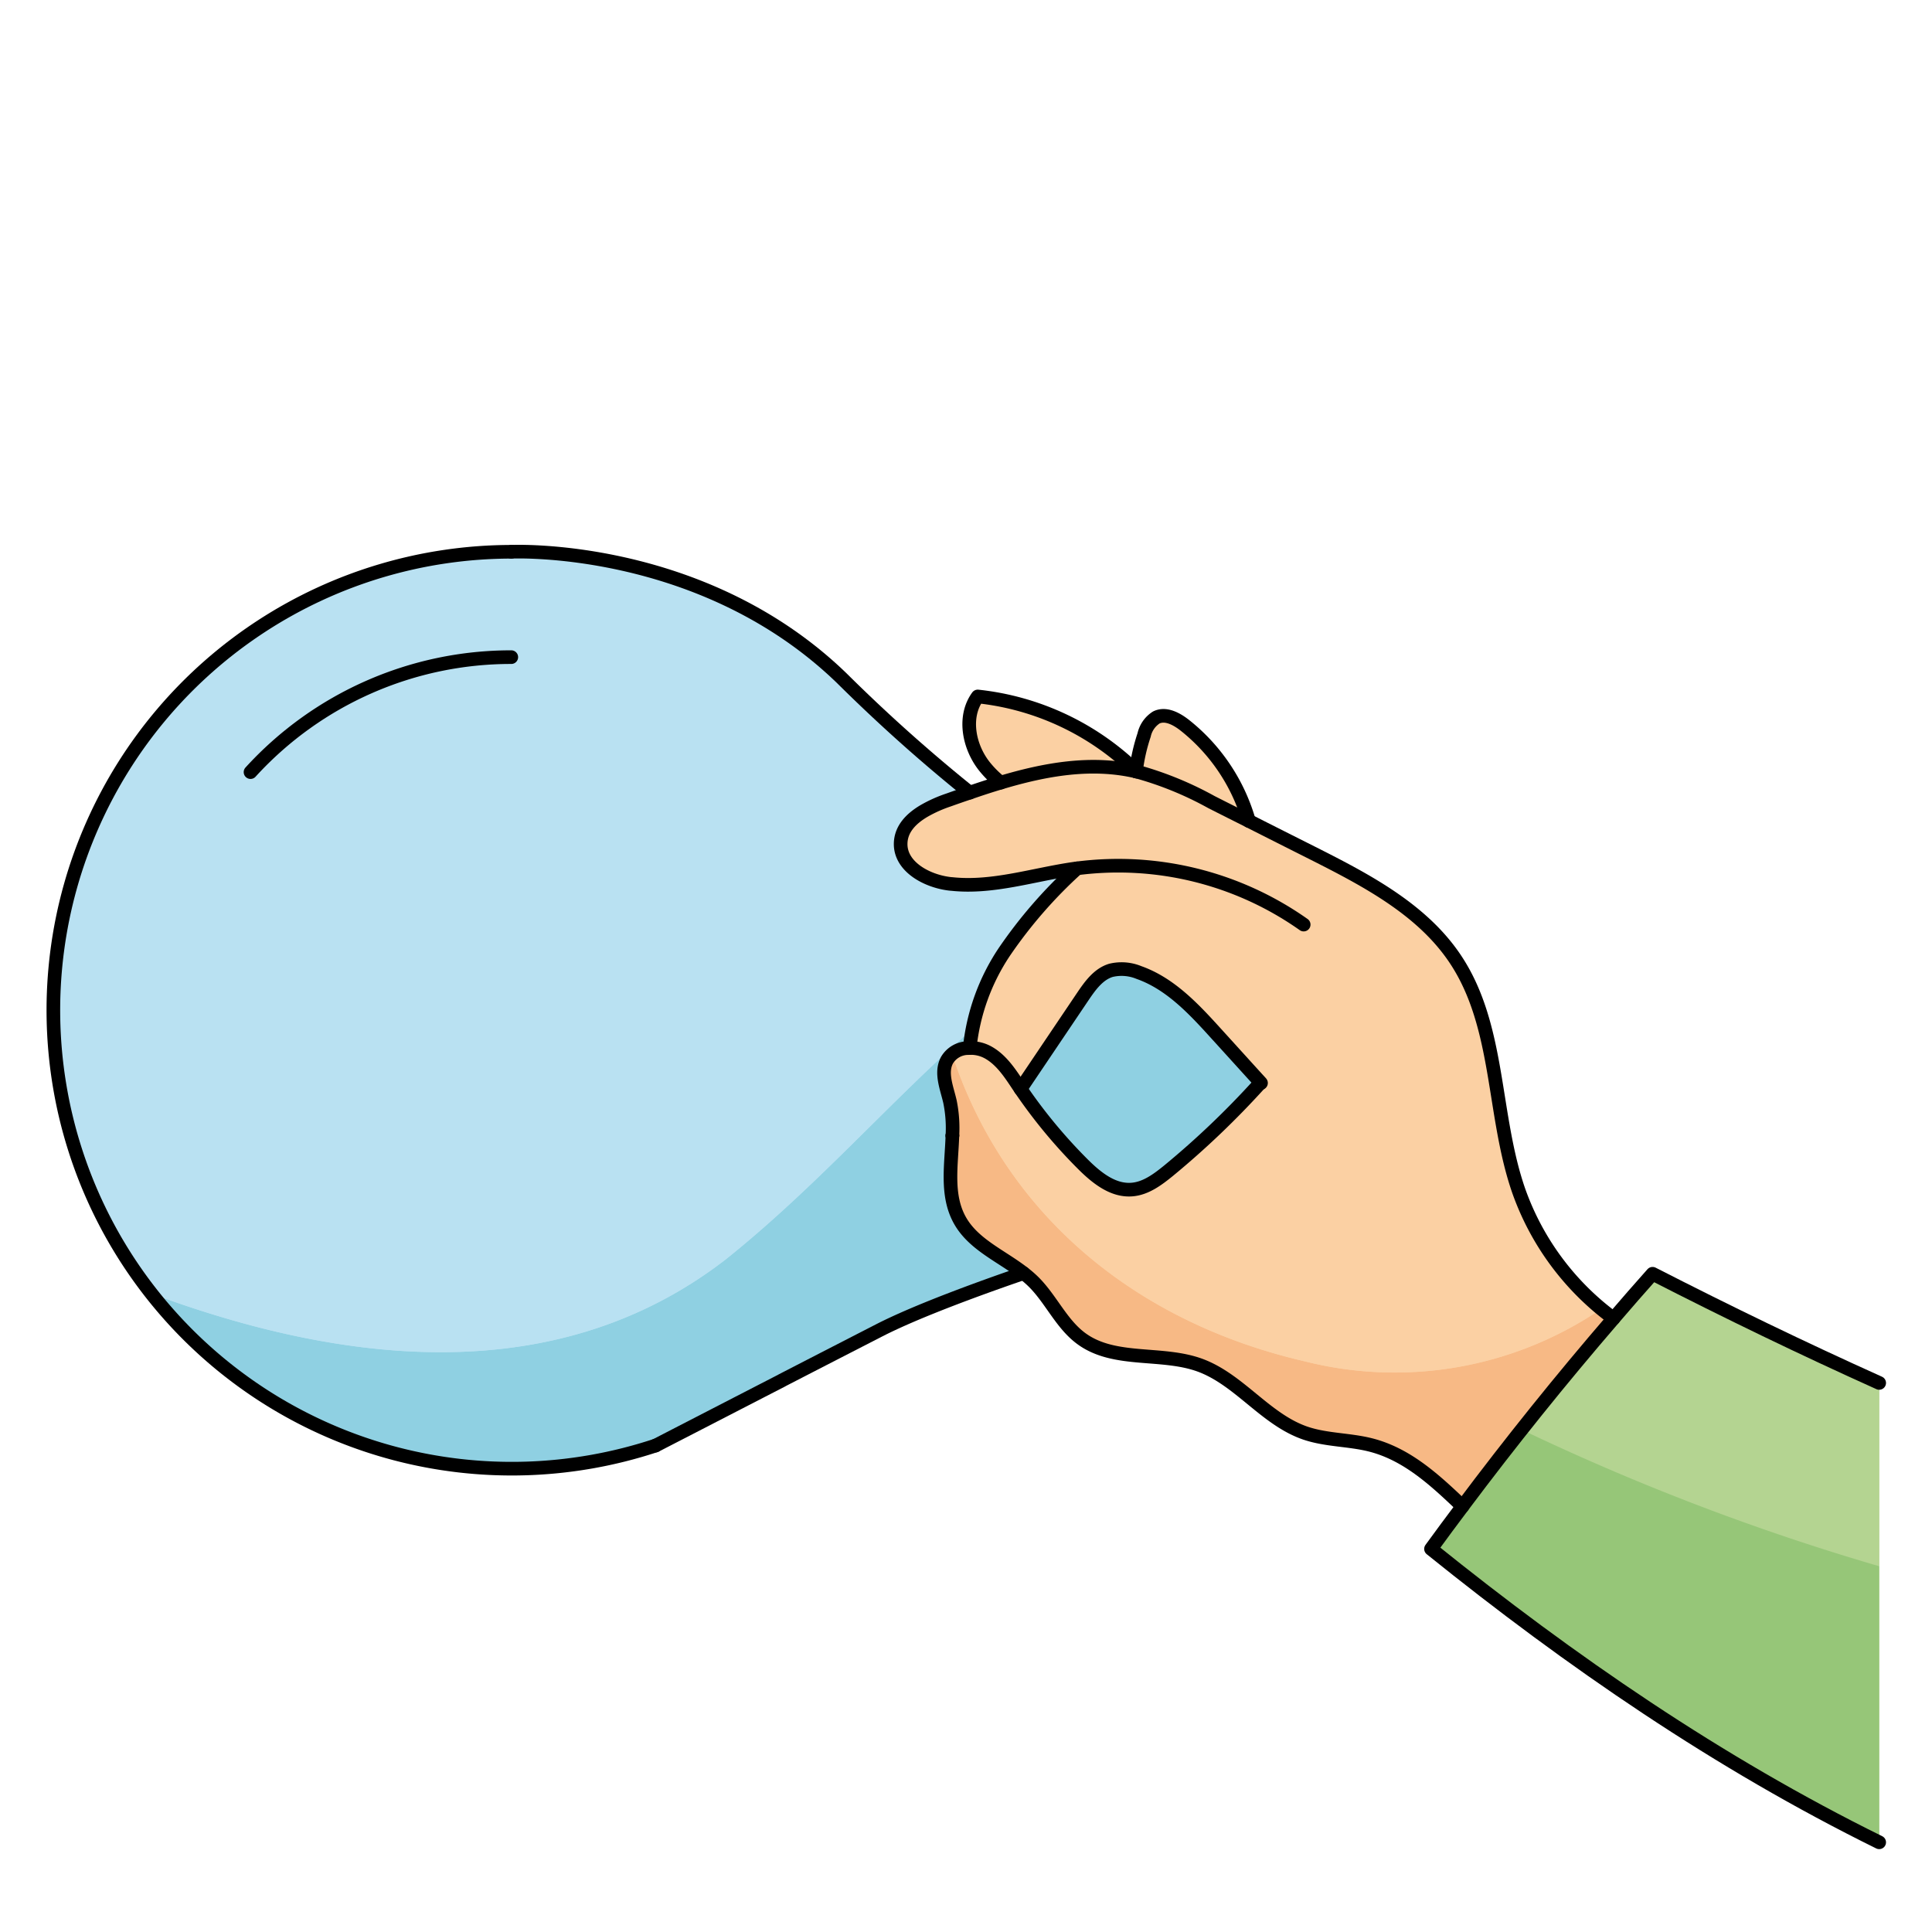 <svg id="Layer_1" data-name="Layer 1" xmlns="http://www.w3.org/2000/svg" width="100mm" height="100mm" viewBox="0 0 283.465 283.465">
  <g>
    <g>
      <path d="M275.717,202.906v67.4c-23.58-11.63-45.25-26.53-65.76-43.05q2.28-3.135,4.62-6.24,10.6-14.16,22.16-27.57c1.88-2.2,3.8-4.39,5.73-6.56C253.487,192.526,264.537,197.876,275.717,202.906Z" fill="#b4d491"/>
      <path d="M183.247,120.456c-1.83-.92-3.67-1.84-5.5-2.77a50,50,0,0,0-10.97-4.48h-.01l-.09-.09a26.548,26.548,0,0,1,1.19-5.28,4.087,4.087,0,0,1,1.79-2.57c1.37-.67,2.97.2,4.17,1.14A27.7,27.7,0,0,1,183.247,120.456Z" fill="#fbd0a3"/>
      <path d="M166.677,113.116v.07c-6.57-1.52-13.3-.32-19.85,1.64a15.126,15.126,0,0,1-2.46-2.47c-2.24-2.89-3.06-7.22-.91-10.17A39.155,39.155,0,0,1,166.677,113.116Z" fill="#fbd0a3"/>
      <path d="M184.257,158.056c.24.27.49.53.73.8l-.19.17a126.047,126.047,0,0,1-13.32,12.72c-1.61,1.31-3.38,2.65-5.45,2.79-2.79.2-5.21-1.79-7.19-3.77a76.076,76.076,0,0,1-9.1-11q4.56-6.765,9.11-13.52c1.08-1.6,2.3-3.32,4.15-3.88a6.682,6.682,0,0,1,4.11.32c4.59,1.62,8.06,5.35,11.32,8.95C180.377,153.776,182.307,155.916,184.257,158.056Z" fill="#b9e1f2"/>
      <path d="M166.727,113.2c.02,0,.03.01.04.01h.01a50,50,0,0,1,10.97,4.48c1.83.93,3.67,1.85,5.5,2.77q4.65,2.355,9.3,4.69c7.97,4.02,16.31,8.37,21.16,15.85,6.37,9.81,5.28,22.61,9.1,33.66a39.634,39.634,0,0,0,13.93,18.79q-11.55,13.41-22.16,27.57c-4.04-3.86-8.09-7.61-13.39-8.99-3.2-.83-6.61-.7-9.73-1.78-5.81-2.02-9.64-7.84-15.41-9.95-5.61-2.04-12.45-.35-17.3-3.83-2.99-2.14-4.49-5.79-7.09-8.38a15.314,15.314,0,0,0-1.49-1.29c-3.22-2.51-7.28-4.16-9.29-7.68-2.12-3.71-1.28-8.14-1.14-12.49v-.01a19.353,19.353,0,0,0-.36-5c-.47-2.03-1.42-4.24-.43-6.07a3.624,3.624,0,0,1,3.12-1.77.741.741,0,0,1,.21-.01,31.026,31.026,0,0,1,5.05-14.06,68.782,68.782,0,0,1,10.71-12.3l-.47.06c-5.96.86-11.89,2.86-17.86,2.24-.14-.01-.28-.02-.42-.04-3.39-.42-7.26-2.56-7.14-5.97.07-2.11,1.57-3.62,3.46-4.73a19.776,19.776,0,0,1,3.53-1.58c1.04-.37,2.09-.74,3.15-1.09,1.5-.52,3.02-1.02,4.54-1.47,6.55-1.96,13.28-3.16,19.85-1.64C166.7,113.186,166.707,113.2,166.727,113.2Zm18.26,45.66c-.24-.27-.49-.53-.73-.8-1.95-2.14-3.88-4.28-5.83-6.42-3.26-3.6-6.73-7.33-11.32-8.95a6.682,6.682,0,0,0-4.11-.32c-1.85.56-3.07,2.28-4.15,3.88q-4.56,6.765-9.11,13.52a76.076,76.076,0,0,0,9.1,11c1.98,1.98,4.4,3.97,7.19,3.77,2.07-.14,3.84-1.48,5.45-2.79a126.047,126.047,0,0,0,13.32-12.72Z" fill="#fbd0a3"/>
      <path d="M157.567,127.466l.47-.06a68.782,68.782,0,0,0-10.71,12.3,31.026,31.026,0,0,0-5.05,14.06.741.741,0,0,0-.21.01,3.624,3.624,0,0,0-3.12,1.77c-.99,1.83-.04,4.04.43,6.07a19.353,19.353,0,0,1,.36,5v.01c-.14,4.35-.98,8.78,1.14,12.49,2.01,3.52,6.07,5.17,9.29,7.68-6.47,2.22-15.68,5.58-21.13,8.37-3.37,1.73-8.8,4.52-14.27,7.34-.02.01-.03.01-.04.03-8.7,4.48-17.52,9.03-18.47,9.52a.239.239,0,0,0-.07.03.031.031,0,0,1-.02.01,67.275,67.275,0,1,1-21.15-131.14s27.95-1.33,48.49,18.55a241.013,241.013,0,0,0,18.78,16.79c-1.06.35-2.11.72-3.15,1.09a19.776,19.776,0,0,0-3.53,1.58c-1.89,1.11-3.39,2.62-3.46,4.73-.12,3.41,3.75,5.55,7.14,5.97.14.02.28.03.42.04C145.677,130.326,151.607,128.326,157.567,127.466Z" fill="#b9e1f2"/>
    </g>
    <g>
      <path d="M275.717,202.906c-11.18-5.03-22.23-10.38-33.25-16.02-1.93,2.17-3.85,4.36-5.73,6.56q-6.909,8.022-13.468,16.322A347.858,347.858,0,0,0,275.717,229.8Z" fill="#b4d491"/>
      <path d="M223.269,209.768q-4.416,5.569-8.692,11.248-2.34,3.105-4.62,6.24c20.51,16.52,42.18,31.42,65.76,43.05V229.8A347.858,347.858,0,0,1,223.269,209.768Z" fill="#96c678"/>
      <path d="M183.247,120.456c-1.83-.92-3.67-1.84-5.5-2.77a50,50,0,0,0-10.97-4.48h-.01l-.09-.09a26.548,26.548,0,0,1,1.19-5.28,4.087,4.087,0,0,1,1.79-2.57c1.37-.67,2.97.2,4.17,1.14A27.7,27.7,0,0,1,183.247,120.456Z" fill="#fbd0a3"/>
      <path d="M166.677,113.116v.07c-6.57-1.52-13.3-.32-19.85,1.64a15.126,15.126,0,0,1-2.46-2.47c-2.24-2.89-3.06-7.22-.91-10.17A39.155,39.155,0,0,1,166.677,113.116Z" fill="#fbd0a3"/>
      <path d="M184.257,158.056c.24.27.49.53.73.8l-.19.17a126.047,126.047,0,0,1-13.32,12.72c-1.61,1.31-3.38,2.65-5.45,2.79-2.79.2-5.21-1.79-7.19-3.77a76.076,76.076,0,0,1-9.1-11q4.56-6.765,9.11-13.52c1.08-1.6,2.3-3.32,4.15-3.88a6.682,6.682,0,0,1,4.11.32c4.59,1.62,8.06,5.35,11.32,8.95C180.377,153.776,182.307,155.916,184.257,158.056Z" fill="#8fd0e2"/>
      <path d="M191.507,199.756c-24.676-5.695-43.939-21.3-51.821-45.1a3.03,3.03,0,0,0-.739.894c-.99,1.83-.04,4.04.43,6.07a19.353,19.353,0,0,1,.36,5v.01c-.14,4.35-.98,8.78,1.14,12.49,2.01,3.52,6.07,5.17,9.29,7.68a15.314,15.314,0,0,1,1.49,1.29c2.6,2.59,4.1,6.24,7.09,8.38,4.85,3.48,11.69,1.79,17.3,3.83,5.77,2.11,9.6,7.93,15.41,9.95,3.12,1.08,6.53.95,9.73,1.78,5.3,1.38,9.35,5.13,13.39,8.99q10.6-14.16,22.16-27.57c-.612-.45-1.2-.934-1.785-1.419A53.837,53.837,0,0,1,191.507,199.756Z" fill="#f7b985"/>
      <path d="M222.807,174.656c-3.82-11.05-2.73-23.85-9.1-33.66-4.85-7.48-13.19-11.83-21.16-15.85q-4.65-2.34-9.3-4.69c-1.83-.92-3.67-1.84-5.5-2.77a50,50,0,0,0-10.97-4.48h-.01c-.01,0-.02-.01-.04-.01s-.03-.01-.05-.01c-6.57-1.52-13.3-.32-19.85,1.64-1.52.45-3.04.95-4.54,1.47-1.06.35-2.11.72-3.15,1.09a19.776,19.776,0,0,0-3.53,1.58c-1.89,1.11-3.39,2.62-3.46,4.73-.12,3.41,3.75,5.55,7.14,5.97.14.02.28.03.42.04,5.97.62,11.9-1.38,17.86-2.24l.47-.06a68.782,68.782,0,0,0-10.71,12.3,31.026,31.026,0,0,0-5.05,14.06.741.741,0,0,0-.21.01,4.023,4.023,0,0,0-2.381.876c7.882,23.8,27.145,39.409,51.821,45.1a53.837,53.837,0,0,0,43.445-7.729A39.548,39.548,0,0,1,222.807,174.656Zm-38.01-15.63a126.047,126.047,0,0,1-13.32,12.72c-1.61,1.31-3.38,2.65-5.45,2.79-2.79.2-5.21-1.79-7.19-3.77a76.076,76.076,0,0,1-9.1-11q4.56-6.765,9.11-13.52c1.08-1.6,2.3-3.32,4.15-3.88a6.682,6.682,0,0,1,4.11.32c4.59,1.62,8.06,5.35,11.32,8.95,1.95,2.14,3.88,4.28,5.83,6.42.24.27.49.53.73.8Z" fill="#fbd0a3"/>
      <path d="M140.877,179.116c-2.12-3.71-1.28-8.14-1.14-12.49v-.01a19.353,19.353,0,0,0-.36-5c-.47-2.03-1.42-4.24-.43-6.07a3.624,3.624,0,0,1,3.12-1.77.741.741,0,0,1,.21-.01,25.1,25.1,0,0,1,.4-2.787c-12.153,10.669-22.83,23.107-36.168,33.777-25.111,19.441-56.782,15.258-84.386,5A67.339,67.339,0,0,0,96.167,212.1a.031.031,0,0,0,.02-.01.239.239,0,0,1,.07-.03c.95-.49,9.77-5.04,18.47-9.52.01-.02.02-.02.04-.03,5.47-2.82,10.9-5.61,14.27-7.34,5.45-2.79,14.66-6.15,21.13-8.37C146.947,184.286,142.887,182.636,140.877,179.116Z" fill="#8fd0e2"/>
      <path d="M106.507,184.756c13.338-10.67,24.015-23.108,36.168-33.777a32.592,32.592,0,0,1,4.652-11.273,68.782,68.782,0,0,1,10.71-12.3l-.47.06c-5.96.86-11.89,2.86-17.86,2.24-.14-.01-.28-.02-.42-.04-3.39-.42-7.26-2.56-7.14-5.97.07-2.11,1.57-3.62,3.46-4.73a19.776,19.776,0,0,1,3.53-1.58c1.04-.37,2.09-.74,3.15-1.09a241.013,241.013,0,0,1-18.78-16.79c-20.54-19.88-48.49-18.55-48.49-18.55a67.244,67.244,0,0,0-52.9,108.8C49.725,200.014,81.4,204.2,106.507,184.756Z" fill="#b9e1f2"/>
    </g>
    <g>
      <path d="M139.737,166.616a19.353,19.353,0,0,0-.36-5c-.47-2.03-1.42-4.24-.43-6.07a3.624,3.624,0,0,1,3.12-1.77.741.741,0,0,1,.21-.01,5.247,5.247,0,0,1,2.72.66c2,1.12,3.27,3.15,4.54,5.05.07.1.13.19.2.29a76.076,76.076,0,0,0,9.1,11c1.98,1.98,4.4,3.97,7.19,3.77,2.07-.14,3.84-1.48,5.45-2.79a126.047,126.047,0,0,0,13.32-12.72" fill="none" stroke="#000" stroke-linecap="round" stroke-linejoin="round" stroke-width="2"/>
      <path d="M214.577,221.016c-4.04-3.86-8.09-7.61-13.39-8.99-3.2-.83-6.61-.7-9.73-1.78-5.81-2.02-9.64-7.84-15.41-9.95-5.61-2.04-12.45-.35-17.3-3.83-2.99-2.14-4.49-5.79-7.09-8.38a15.314,15.314,0,0,0-1.49-1.29c-3.22-2.51-7.28-4.16-9.29-7.68-2.12-3.71-1.28-8.14-1.14-12.49" fill="none" stroke="#000" stroke-linecap="round" stroke-linejoin="round" stroke-width="2"/>
      <path d="M166.777,113.206a50,50,0,0,1,10.97,4.48c1.83.93,3.67,1.85,5.5,2.77q4.65,2.355,9.3,4.69c7.97,4.02,16.31,8.37,21.16,15.85,6.37,9.81,5.28,22.61,9.1,33.66a39.634,39.634,0,0,0,13.93,18.79" fill="none" stroke="#000" stroke-linecap="round" stroke-linejoin="round" stroke-width="2"/>
      <path d="M191.277,135.656a47.161,47.161,0,0,0-33.24-8.25l-.47.06c-5.96.86-11.89,2.86-17.86,2.24-.14-.01-.28-.02-.42-.04-3.39-.42-7.26-2.56-7.14-5.97.07-2.11,1.57-3.62,3.46-4.73a19.776,19.776,0,0,1,3.53-1.58c1.04-.37,2.09-.74,3.15-1.09,1.5-.52,3.02-1.02,4.54-1.47,6.55-1.96,13.28-3.16,19.85-1.64.02,0,.03.01.05.01s.03.01.04.01" fill="none" stroke="#000" stroke-linecap="round" stroke-linejoin="round" stroke-width="2"/>
      <path d="M146.827,114.826a15.126,15.126,0,0,1-2.46-2.47c-2.24-2.89-3.06-7.22-.91-10.17a39.155,39.155,0,0,1,23.22,10.93l.09.09h.01" fill="none" stroke="#000" stroke-linecap="round" stroke-linejoin="round" stroke-width="2"/>
      <path d="M166.677,113.186v-.07a26.548,26.548,0,0,1,1.19-5.28,4.087,4.087,0,0,1,1.79-2.57c1.37-.67,2.97.2,4.17,1.14a27.7,27.7,0,0,1,9.42,14.05" fill="none" stroke="#000" stroke-linecap="round" stroke-linejoin="round" stroke-width="2"/>
      <path d="M185.017,158.9c-.01-.01-.02-.03-.03-.04-.24-.27-.49-.53-.73-.8-1.95-2.14-3.88-4.28-5.83-6.42-3.26-3.6-6.73-7.33-11.32-8.95a6.682,6.682,0,0,0-4.11-.32c-1.85.56-3.07,2.28-4.15,3.88q-4.56,6.765-9.11,13.52" fill="none" stroke="#000" stroke-linecap="round" stroke-linejoin="round" stroke-width="2"/>
      <path d="M142.277,153.766a31.026,31.026,0,0,1,5.05-14.06,68.782,68.782,0,0,1,10.71-12.3" fill="none" stroke="#000" stroke-linecap="round" stroke-linejoin="round" stroke-width="2"/>
      <path d="M275.717,270.306c-23.58-11.63-45.25-26.53-65.76-43.05q2.28-3.135,4.62-6.24,10.6-14.16,22.16-27.57c1.88-2.2,3.8-4.39,5.73-6.56,11.02,5.64,22.07,10.99,33.25,16.02" fill="none" stroke="#000" stroke-linecap="round" stroke-linejoin="round" stroke-width="2"/>
      <path d="M36.757,113.286a51.721,51.721,0,0,1,38.26-16.87" fill="none" stroke="#000" stroke-linecap="round" stroke-linejoin="round" stroke-width="2"/>
      <path d="M139.737,166.626v-.01" fill="none" stroke="#000" stroke-linecap="round" stroke-linejoin="round" stroke-width="2"/>
      <path d="M75.017,80.956A67.265,67.265,0,1,0,96.167,212.1" fill="none" stroke="#000" stroke-linecap="round" stroke-linejoin="round" stroke-width="2"/>
      <path d="M150.167,186.8c-6.47,2.22-15.68,5.58-21.13,8.37-3.37,1.73-8.8,4.52-14.27,7.34-.02.01-.03.01-.04.03-8.7,4.48-17.52,9.03-18.47,9.52a.239.239,0,0,0-.07.03.031.031,0,0,1-.02.01" fill="none" stroke="#000" stroke-linecap="round" stroke-linejoin="round" stroke-width="2"/>
      <path d="M75.017,80.956s27.95-1.33,48.49,18.55a241.013,241.013,0,0,0,18.78,16.79" fill="none" stroke="#000" stroke-linecap="round" stroke-linejoin="round" stroke-width="2"/>
    </g>
  </g>
</svg>
